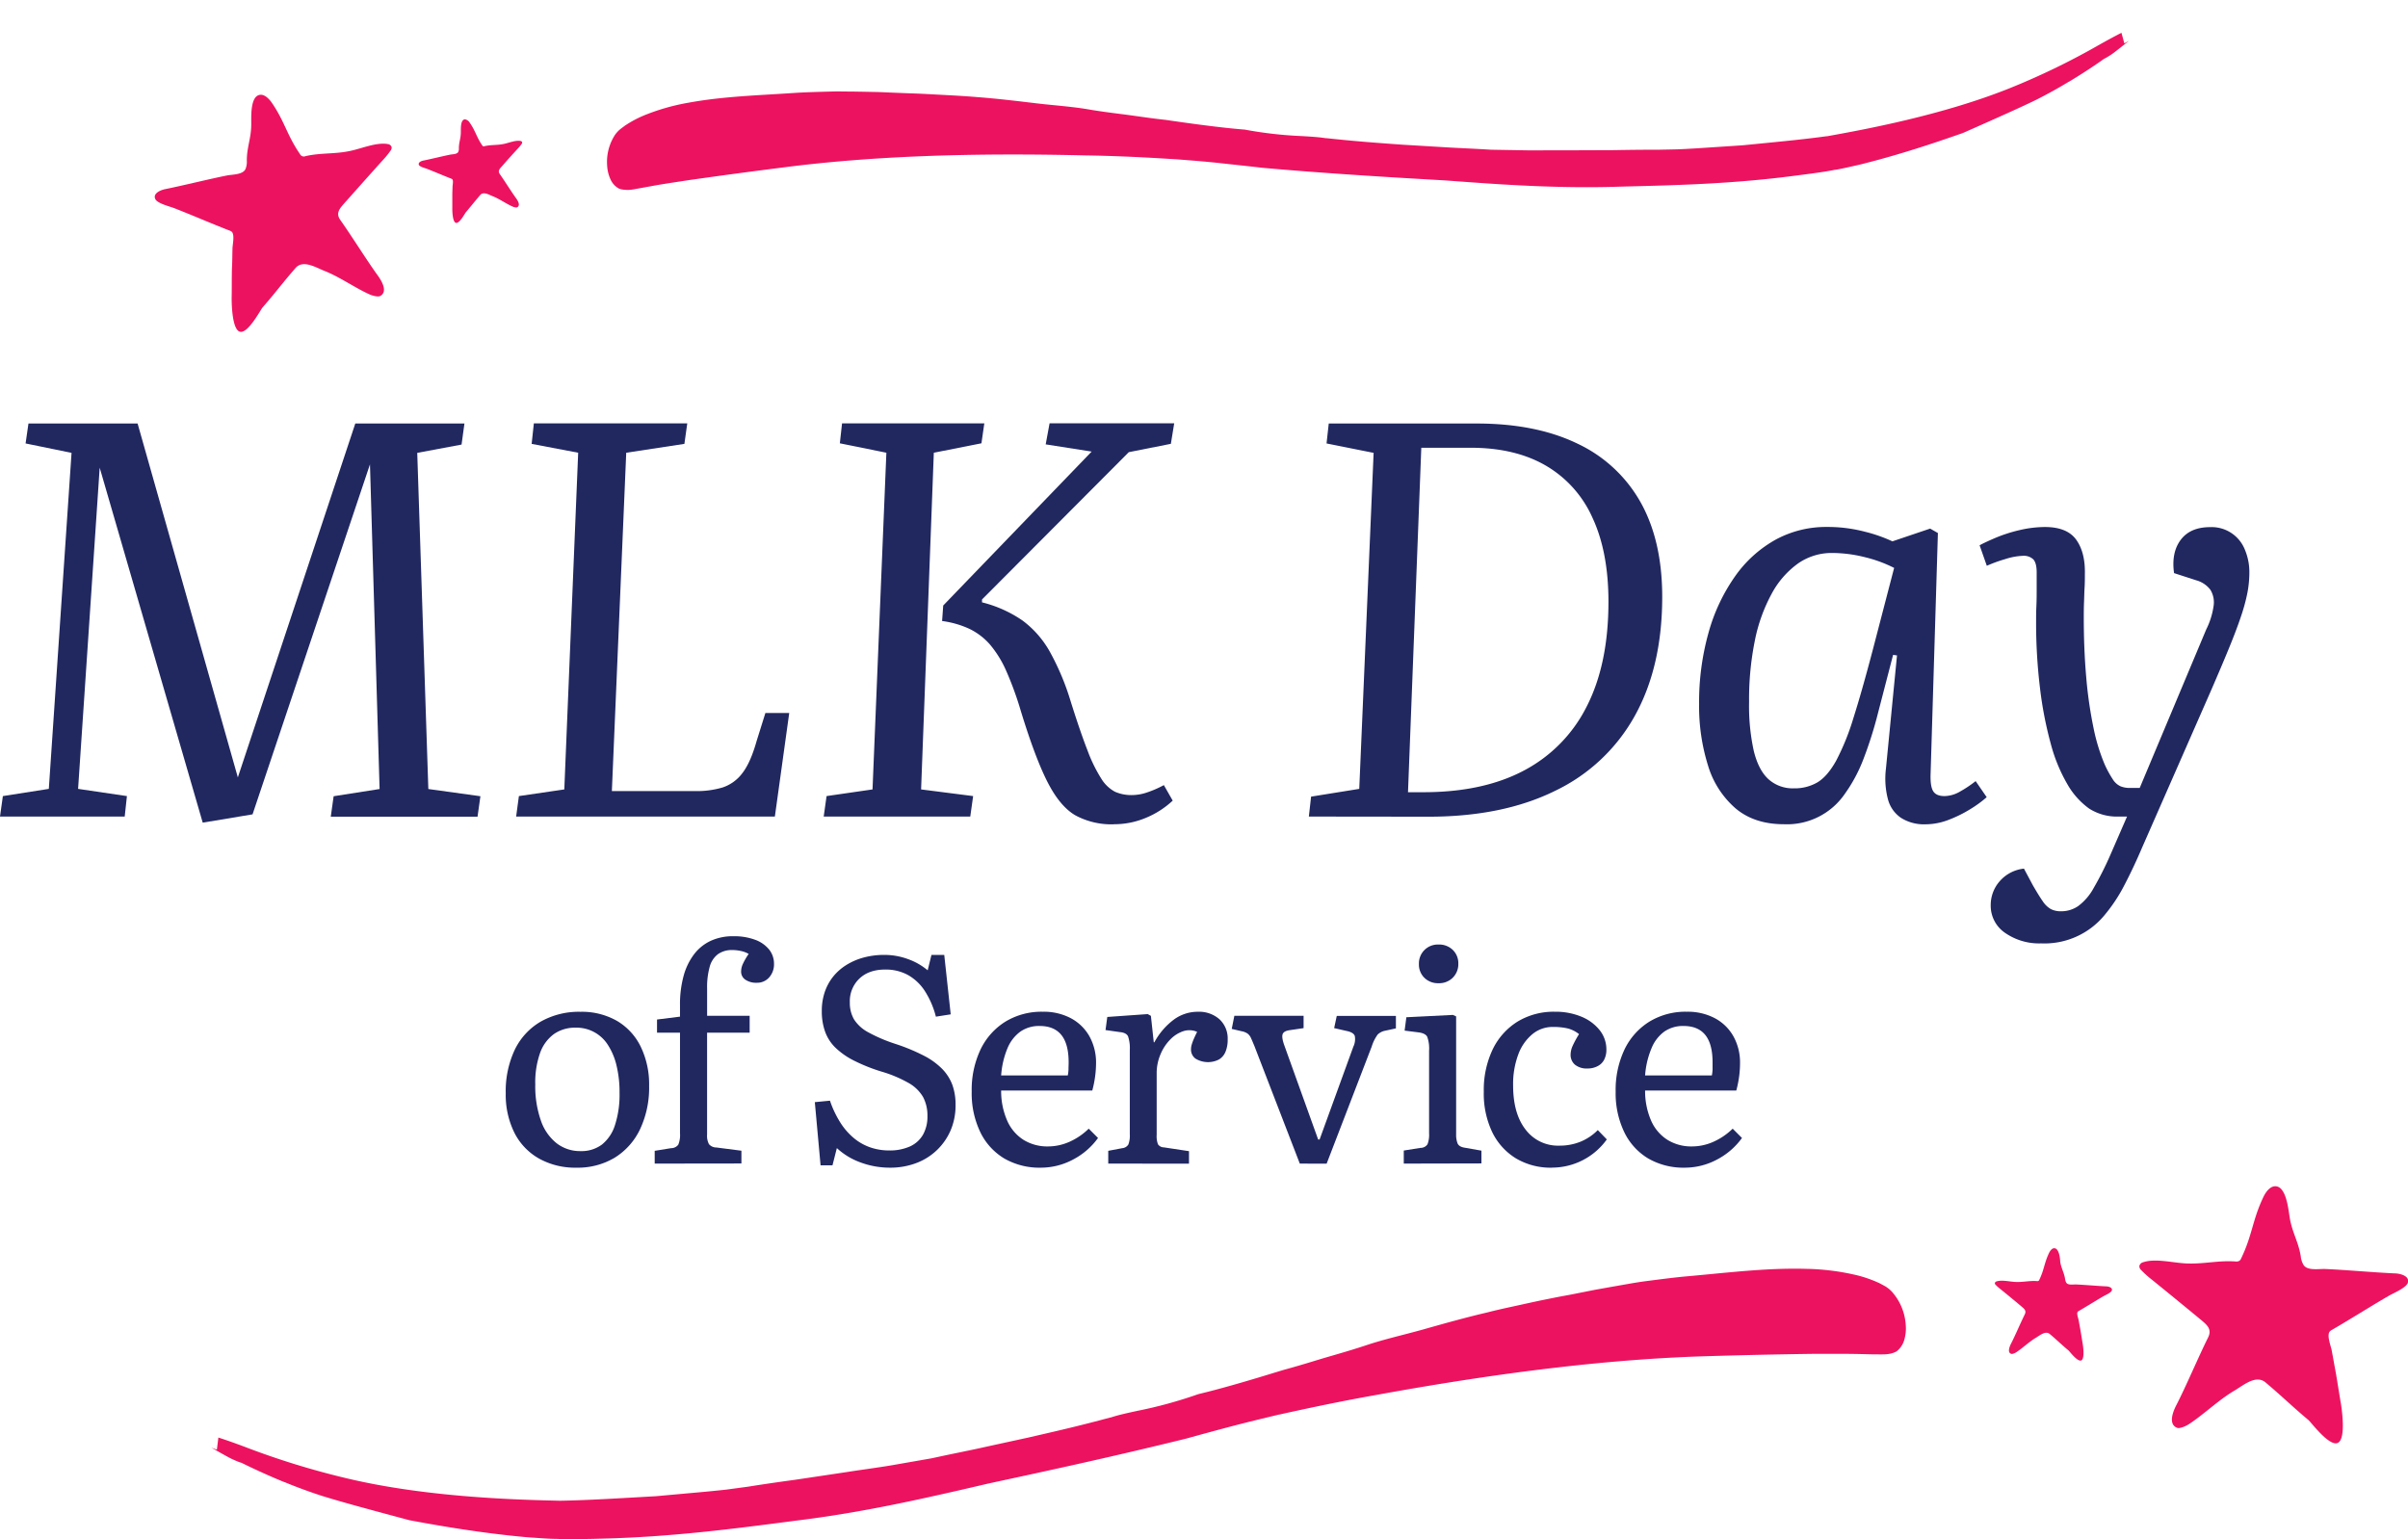 <svg xmlns="http://www.w3.org/2000/svg" viewBox="0 0 838.37 536"><defs><style>.cls-1{fill:#212860;}.cls-2{fill:#ed125f;}</style></defs><g id="Layer_2" data-name="Layer 2"><g id="Layer_1-2" data-name="Layer 1"><path class="cls-1" d="M360.41.46l0,0c.12-.15.24-.29.37-.43C360.67.16,360.53.31,360.41.46Z"/><path class="cls-2" d="M161.93,41.56a2.47,2.47,0,0,1,1.66,1.23c2,2.88,2.3,4.93,4.28,7.79a.62.62,0,0,0,.84.31c2.37-.54,4.39-.27,6.82-.8,1.82-.39,4-1.33,5.71-1a.67.67,0,0,1,.55.43.72.72,0,0,1-.17.59,14.09,14.09,0,0,1-1.3,1.59c-1.84,2-3.65,4-5.46,6.09-.91,1-1.63,1.72-.84,2.84,1.69,2.38,3.92,6,5.64,8.37.48.66,1.67,2.42.46,3.15-.38.23-1.3-.05-1.72-.25-2.24-1-4.52-2.65-6.8-3.55-1.35-.53-3.27-1.76-4.4-.45-2,2.33-3,3.65-5,6-.32.36-2.27,4.11-3.51,3.69s-1.23-4.74-1.21-5.32c0-1,0-3.43,0-4.4s.06-1.93.08-2.89c0-.56.35-2-.06-2.53a1.12,1.12,0,0,0-.42-.25c-3-1.18-5.35-2.21-8.37-3.39-.65-.26-2.54-.71-2.85-1.36-.42-.87.8-1.39,1.48-1.53,2.79-.55,6.6-1.51,9.38-2.07.86-.17,2.39-.11,2.82-.95a2.71,2.71,0,0,0,.22-1.3c0-2,.66-3.39.68-5.43C160.49,45.15,160.2,41.55,161.93,41.56Z"/><path class="cls-2" d="M90.85,33c1.41,0,2.86,1.42,3.81,2.81,4.5,6.59,5.26,11.29,9.79,17.85a1.47,1.47,0,0,0,1.92.71c5.43-1.24,10-.63,15.62-1.83,4.18-.9,9.13-3.07,13.07-2.37a1.58,1.58,0,0,1,1.27,1,1.7,1.7,0,0,1-.4,1.35,32.3,32.3,0,0,1-3,3.63q-6.28,7-12.49,14c-2.08,2.34-3.74,3.94-1.93,6.49,3.88,5.46,9,13.73,12.92,19.16,1.1,1.52,3.82,5.55,1.05,7.22-.87.53-3-.12-3.94-.56-5.12-2.34-10.34-6.07-15.58-8.13-3.07-1.22-7.48-4-10.07-1-4.66,5.34-6.78,8.36-11.45,13.69-.73.84-5.19,9.42-8,8.46s-2.81-10.85-2.78-12.18c.06-2.21,0-7.86.11-10.07s.11-4.43.17-6.64c0-1.27.8-4.61-.15-5.78a2.28,2.28,0,0,0-1-.57c-6.91-2.7-12.26-5.07-19.17-7.77-1.49-.58-5.82-1.62-6.53-3.12-1-2,1.85-3.18,3.4-3.49,6.38-1.28,15.1-3.47,21.48-4.75,2-.39,5.46-.25,6.46-2.16a6.54,6.54,0,0,0,.5-3c0-4.67,1.5-7.77,1.54-12.44C87.54,41.25,86.9,33,90.85,33Z"/><path class="cls-1" d="M128.81,161.69,87.93,283.56l-17.35,2.89L34.71,162.85,27.19,274.69l17,2.51-.77,7.13H0l1-7.13,16-2.51,7.91-117-16-3.28,1-6.94h38l34.9,123.22,40.89-123.22h38l-1,7.33-15.43,2.89,3.86,117.05,18.13,2.51-1,7.13h-51.1l1-7.13,16-2.51Z"/><path class="cls-1" d="M180.66,277.2l15.81-2.32,4.83-117.24-16.2-3.08.77-7.14h53.41l-1,7.14-20.25,3.08-5,117.82H242a31.74,31.74,0,0,0,9.55-1.25,14.12,14.12,0,0,0,6.85-4.92q2.88-3.66,5-11.18l3.08-9.84h8.3l-5,36.06H179.7Z"/><path class="cls-1" d="M286.78,284.33l1-7.13,16-2.32,4.82-117.24-16.2-3.28.77-6.94H342.7l-1,6.94-16.58,3.28-4.43,117.24,18.12,2.32-1,7.13Zm101,2.7a26.49,26.49,0,0,1-13.3-3.08q-5.4-3.09-9.74-11.57t-9.35-24.88a114.6,114.6,0,0,0-5.11-14,37.29,37.29,0,0,0-5.69-9.16,22.49,22.49,0,0,0-7.14-5.4,33,33,0,0,0-9.45-2.7l.39-5.4,51.68-53.6-16-2.51,1.35-7.33h43.39l-1.16,7.14L393,157.45l-51.1,51.29v1A43.19,43.19,0,0,1,356,216.07,34.52,34.52,0,0,1,365.55,227a88,88,0,0,1,7.23,17.26q3.27,10.42,5.79,16.88a52.37,52.37,0,0,0,4.82,9.93,12.56,12.56,0,0,0,4.82,4.63,14.18,14.18,0,0,0,6,1.15,16.41,16.41,0,0,0,5-.87,36.66,36.66,0,0,0,6-2.6l3.08,5.4a30.74,30.74,0,0,1-9.35,6A28.38,28.38,0,0,1,387.82,287Z"/><path class="cls-1" d="M455.69,284.33l.78-6.94,16.77-2.7,5-117-16.39-3.28.77-6.94h51.48q20.64,0,35.1,7a49.15,49.15,0,0,1,22,20.44q7.51,13.41,7.52,32.88,0,24.3-9.54,41.46a62.54,62.54,0,0,1-27.77,26.13q-18.23,9-44.06,9Zm34.52-8.48h5.4q20.83,0,35.1-7.62a51,51,0,0,0,21.79-22.37Q560,231.12,560,209.51q0-17.35-5.6-29.31a39.57,39.57,0,0,0-16.29-18.12q-10.7-6.18-26.13-6.17H494.84Z"/><path class="cls-1" d="M672.17,269.1q-.2,4.62.87,6.36c.7,1.16,2,1.74,4,1.74a11,11,0,0,0,5.3-1.54,40.79,40.79,0,0,0,5.5-3.67l3.85,5.59a39.67,39.67,0,0,1-5.68,4.15,44.25,44.25,0,0,1-7.62,3.76,22.58,22.58,0,0,1-8.1,1.54,14.94,14.94,0,0,1-8.39-2.22,11.26,11.26,0,0,1-4.63-6.65,28.35,28.35,0,0,1-.67-10.41l3.86-39.53-1.36-.19-5.2,20.05a139.14,139.14,0,0,1-5.11,16.2,53.38,53.38,0,0,1-6.56,12.24A24.38,24.38,0,0,1,621.07,287q-10.23,0-16.78-5.49a31.83,31.83,0,0,1-9.64-15,69,69,0,0,1-3.09-21.31,89.47,89.47,0,0,1,3.28-24.88,63.36,63.36,0,0,1,9.26-19.67,42.55,42.55,0,0,1,14.07-12.72,36.7,36.7,0,0,1,17.94-4.44,51,51,0,0,1,13.11,1.64,52.74,52.74,0,0,1,9.64,3.37L672,184.06l2.7,1.54Zm-47.63,5.4a15.63,15.63,0,0,0,8.29-2.12q3.46-2.13,6.46-7.52a84.5,84.5,0,0,0,6-14.85q3-9.45,6.84-24.11l7.33-28.15A46.3,46.3,0,0,0,649.22,194a47,47,0,0,0-11.38-1.45A20.42,20.42,0,0,0,626,196.21a30.93,30.93,0,0,0-9.16,10.51,57.59,57.59,0,0,0-5.88,16.39,103,103,0,0,0-2,21.31,72.79,72.79,0,0,0,1.64,17.06q1.63,6.66,5.11,9.84A12.61,12.61,0,0,0,624.54,274.5Z"/><path class="cls-1" d="M745.71,295.32q-2.88,6.75-6,12.73a56,56,0,0,1-7,10.61,27.07,27.07,0,0,1-22.08,9.83,20.69,20.69,0,0,1-12.54-3.66,11.41,11.41,0,0,1-5-9.64,12.52,12.52,0,0,1,3.09-8.3,13,13,0,0,1,8.48-4.43l3.09,5.78c1.41,2.44,2.56,4.31,3.47,5.6a8.49,8.49,0,0,0,2.79,2.7,7.57,7.57,0,0,0,3.57.77,10.38,10.38,0,0,0,6-1.84,19.31,19.31,0,0,0,5.3-6.17,113.62,113.62,0,0,0,5.88-11.66l5.79-13.31h-2.9a18,18,0,0,1-10.31-2.79,26.74,26.74,0,0,1-7.62-8.58A56.58,56.58,0,0,1,714,259a132.08,132.08,0,0,1-3.76-19.47,189.22,189.22,0,0,1-1.35-23.24c0-1.41,0-3.18.1-5.3s.1-4.27.1-6.46v-5.21c0-2.18-.39-3.69-1.16-4.53a4.8,4.8,0,0,0-3.67-1.25,22.48,22.48,0,0,0-6.17,1.16,49.29,49.29,0,0,0-6.36,2.31l-2.51-7.14c1.42-.77,3.34-1.66,5.79-2.7a52.26,52.26,0,0,1,8.19-2.6,38.89,38.89,0,0,1,8.78-1.06q7.71,0,10.89,4.44t3,12c0,1.42,0,3-.1,4.63s-.12,3.34-.19,5-.09,3.47-.09,5.4q0,11.19.86,20.92a148.22,148.22,0,0,0,2.51,17.46,66,66,0,0,0,3.95,12.92,37.91,37.91,0,0,0,2.8,5.11,6.27,6.27,0,0,0,2.7,2.41,8.57,8.57,0,0,0,3.18.57h3.47l23.14-55.14a26.78,26.78,0,0,0,2.61-8.39,8.32,8.32,0,0,0-1.16-5.5,9.29,9.29,0,0,0-4.92-3.28l-7.71-2.5q-1-7.14,2.31-11.57t10.22-4.44a12.45,12.45,0,0,1,12.15,7.91,20.12,20.12,0,0,1,1.54,7.9,37.77,37.77,0,0,1-.67,7,64,64,0,0,1-2.22,8.2q-1.54,4.62-4.15,11t-6.46,15.23Z"/><path class="cls-1" d="M200.71,406.59a25.8,25.8,0,0,1-13.07-3.19,21.36,21.36,0,0,1-8.56-9,29.69,29.69,0,0,1-3-13.72,33.82,33.82,0,0,1,3.14-15.15,22.79,22.79,0,0,1,9-9.78,27,27,0,0,1,13.88-3.44,24.67,24.67,0,0,1,12.66,3.14,21.11,21.11,0,0,1,8.31,9A30.09,30.09,0,0,1,226,378.12a34,34,0,0,1-3.14,15.05,23.46,23.46,0,0,1-8.82,9.93A25,25,0,0,1,200.71,406.59Zm1.42-5.77a11.9,11.9,0,0,0,7.44-2.28,14.1,14.1,0,0,0,4.56-6.84,34.37,34.37,0,0,0,1.57-11.14,39.16,39.16,0,0,0-1.06-9.58,22.65,22.65,0,0,0-3-7.14,12.91,12.91,0,0,0-11.2-6,12.8,12.8,0,0,0-7.59,2.23,13.91,13.91,0,0,0-4.82,6.59,30.89,30.89,0,0,0-1.67,10.94,36.07,36.07,0,0,0,1.93,12.51,17.17,17.17,0,0,0,5.47,7.95A13.31,13.31,0,0,0,202.13,400.82Z"/><path class="cls-1" d="M227.94,405.17v-4.45l5.67-.92a3.15,3.15,0,0,0,2.54-1.21,8.71,8.71,0,0,0,.6-3.95V359.58h-8V355l8-1V350A37.27,37.27,0,0,1,238,339.83a22,22,0,0,1,3.65-7.55,15.53,15.53,0,0,1,5.87-4.71A18.47,18.47,0,0,1,255.4,326a20.88,20.88,0,0,1,7.44,1.21,11.17,11.17,0,0,1,4.92,3.4,7.89,7.89,0,0,1,1.72,5,6.84,6.84,0,0,1-1.67,4.71,5.52,5.52,0,0,1-4.31,1.88,6.68,6.68,0,0,1-4-1.07,3.36,3.36,0,0,1-1.47-2.88,6.34,6.34,0,0,1,.51-2.38,21.92,21.92,0,0,1,2.12-3.7,8.39,8.39,0,0,0-2.58-1,13.84,13.84,0,0,0-3.09-.36,8.32,8.32,0,0,0-5,1.42,8.12,8.12,0,0,0-2.89,4.36,26.57,26.57,0,0,0-.91,7.7v9.42H261v5.87H246.18V395a6.37,6.37,0,0,0,.65,3.4,3.39,3.39,0,0,0,2.59,1.16l8.71,1.12v4.45Z"/><path class="cls-1" d="M309.8,406.59a29.13,29.13,0,0,1-10.18-1.82,24.13,24.13,0,0,1-8.26-5l-1.52,6h-4.15l-2-22,5.27-.51a35.53,35.53,0,0,0,3.6,7.6,23,23,0,0,0,4.71,5.42,18.23,18.23,0,0,0,5.72,3.24,19.92,19.92,0,0,0,6.53,1.07,17.14,17.14,0,0,0,7.35-1.42,10,10,0,0,0,4.51-4.11,12.88,12.88,0,0,0,1.52-6.43,13.71,13.71,0,0,0-1.52-6.64,13.47,13.47,0,0,0-5.07-4.91,43.86,43.86,0,0,0-9.42-3.95,60.94,60.94,0,0,1-9.73-3.9,26.16,26.16,0,0,1-6.38-4.51,14.78,14.78,0,0,1-3.54-5.57,20.93,20.93,0,0,1-1.12-7.09,20.16,20.16,0,0,1,1-6.54,17.81,17.81,0,0,1,2.88-5.37,18.25,18.25,0,0,1,4.61-4.1,22.16,22.16,0,0,1,6.08-2.63,27.18,27.18,0,0,1,7.19-.92,23.78,23.78,0,0,1,8.26,1.47,22.08,22.08,0,0,1,6.84,3.9l1.32-5.37h4.45L331,353.2l-5.16.81a30.11,30.11,0,0,0-4-9.17,16.93,16.93,0,0,0-5.87-5.42,16.21,16.21,0,0,0-7.75-1.82q-5.69,0-9,3.14a10.85,10.85,0,0,0-3.34,8.31,11.4,11.4,0,0,0,1.47,5.92,13.28,13.28,0,0,0,5,4.51,54.55,54.55,0,0,0,9.37,4,67.19,67.19,0,0,1,9.83,4.06,25,25,0,0,1,6.48,4.66,15.89,15.89,0,0,1,3.55,5.57,20.34,20.34,0,0,1,1.11,7,22,22,0,0,1-1.67,8.71,21,21,0,0,1-12,11.5A25.53,25.53,0,0,1,309.8,406.59Z"/><path class="cls-1" d="M362.44,406.59a24.53,24.53,0,0,1-12.77-3.19,21.65,21.65,0,0,1-8.36-9.17,31.15,31.15,0,0,1-3-14.08,32.82,32.82,0,0,1,3.09-14.74,23.22,23.22,0,0,1,8.66-9.68,24.21,24.21,0,0,1,13-3.44,20.22,20.22,0,0,1,9.72,2.23,16.15,16.15,0,0,1,6.49,6.28,18.81,18.81,0,0,1,2.33,9.52,35.63,35.63,0,0,1-.31,4.41,37.37,37.37,0,0,1-1,5H348.56a25.57,25.57,0,0,0,2.13,10.54,15.05,15.05,0,0,0,5.67,6.64,15.72,15.72,0,0,0,8.51,2.28,18.29,18.29,0,0,0,7.5-1.62,22.94,22.94,0,0,0,6.68-4.56l3.24,3.24a25,25,0,0,1-8.86,7.6A23.8,23.8,0,0,1,362.44,406.59Zm-13.88-32.11h23.2a12.22,12.22,0,0,0,.25-2.08c0-.78.05-1.6.05-2.48q0-6.39-2.53-9.53t-7.6-3.14a11.37,11.37,0,0,0-6.63,1.93,13.47,13.47,0,0,0-4.51,5.77A30,30,0,0,0,348.56,374.48Z"/><path class="cls-1" d="M385.85,405.17v-4.45l4.86-.92a2.81,2.81,0,0,0,2.13-1.26,8.6,8.6,0,0,0,.51-3.6V365.66a12.81,12.81,0,0,0-.61-4.81c-.41-.84-1.35-1.33-2.84-1.47l-5-.71.61-4.56,14.08-1,1.11.61,1,9.22h.2a24.06,24.06,0,0,1,6.79-7.91,14,14,0,0,1,8.3-2.73,10.74,10.74,0,0,1,7.6,2.63,9.1,9.1,0,0,1,2.84,7,10.86,10.86,0,0,1-.76,4.31,5.59,5.59,0,0,1-2.28,2.68,8.36,8.36,0,0,1-8.16-.3,3.91,3.91,0,0,1-1.57-3.24,5.86,5.86,0,0,1,.26-1.67,16.25,16.25,0,0,1,.71-1.93c.3-.71.69-1.53,1.16-2.48a6.63,6.63,0,0,0-4.76-.25,11.21,11.21,0,0,0-4.56,2.88,16.2,16.2,0,0,0-3.44,5.22,16.71,16.71,0,0,0-1.32,6.64v21.37a7.87,7.87,0,0,0,.46,3.3,2.5,2.5,0,0,0,2.07,1.06l8.72,1.32v4.35Z"/><path class="cls-1" d="M452.54,405.17l-15.8-40.93c-.48-1.14-.86-2.06-1.17-2.73a4,4,0,0,0-1.16-1.57,5.26,5.26,0,0,0-2.13-.86l-3.44-.81.91-4.56h24.11V358l-4.86.71c-1.35.2-2.17.66-2.43,1.37s-.11,1.94.5,3.7l11.86,33h.5l11.75-32.32a6,6,0,0,0,.51-3.7c-.27-.84-1.21-1.44-2.84-1.77l-4.35-1,.91-4.25H486v4.35l-3.75.81a5.16,5.16,0,0,0-2.59,1.32,14.21,14.21,0,0,0-2.07,4.16l-15.71,40.82Z"/><path class="cls-1" d="M488.74,405.17v-4.55l5.78-.92a2.9,2.9,0,0,0,2.48-1.26,9.07,9.07,0,0,0,.55-3.8V365.87a12,12,0,0,0-.65-4.87c-.44-.81-1.44-1.31-3-1.52l-4.87-.61.61-4.66,16.21-.81,1.12.51V395a8.19,8.19,0,0,0,.5,3.14c.34.81,1.22,1.32,2.64,1.52l5.67,1v4.45Zm12.06-62.81a6.71,6.71,0,0,1-4.87-1.87,6.45,6.45,0,0,1-1.92-4.82,6.57,6.57,0,0,1,6.79-6.78,6.81,6.81,0,0,1,5,1.87,6.45,6.45,0,0,1,1.93,4.81,6.63,6.63,0,0,1-1.93,4.87A6.72,6.72,0,0,1,500.8,342.36Z"/><path class="cls-1" d="M540.31,406.59a23.6,23.6,0,0,1-12.52-3.24,21.87,21.87,0,0,1-8.25-9.12,31.14,31.14,0,0,1-2.94-14.08,32.82,32.82,0,0,1,3.09-14.74,23.29,23.29,0,0,1,8.66-9.68,24.23,24.23,0,0,1,13-3.44,23.36,23.36,0,0,1,9.22,1.72,15.66,15.66,0,0,1,6.38,4.71,10.72,10.72,0,0,1,2.33,6.74,7.5,7.5,0,0,1-.76,3.5,5.16,5.16,0,0,1-2.28,2.27,7.29,7.29,0,0,1-3.54.82,6.45,6.45,0,0,1-4.36-1.32,4.47,4.47,0,0,1-1.52-3.55,7.57,7.57,0,0,1,.66-2.89,34.06,34.06,0,0,1,2.28-4.2,10.57,10.57,0,0,0-4-2,22.34,22.34,0,0,0-5.17-.5,11,11,0,0,0-7.09,2.53,16.5,16.5,0,0,0-4.91,7.09,29.4,29.4,0,0,0-1.78,10.74q0,9.82,4.36,15.4a14.11,14.11,0,0,0,11.75,5.57,19.09,19.09,0,0,0,7.45-1.42,18.13,18.13,0,0,0,5.92-4l3.14,3.25a23.48,23.48,0,0,1-19.14,9.82Z"/><path class="cls-1" d="M586.64,406.59a24.53,24.53,0,0,1-12.77-3.19,21.59,21.59,0,0,1-8.36-9.17,31.15,31.15,0,0,1-3-14.08,32.82,32.82,0,0,1,3.09-14.74,23.24,23.24,0,0,1,8.67-9.68,24.17,24.17,0,0,1,13-3.44,20.23,20.23,0,0,1,9.73,2.23,16.06,16.06,0,0,1,6.48,6.28,18.71,18.71,0,0,1,2.33,9.52,35.51,35.51,0,0,1-.3,4.41,37.37,37.37,0,0,1-1,5H572.76a25.74,25.74,0,0,0,2.12,10.54,15.07,15.07,0,0,0,5.68,6.64,15.72,15.72,0,0,0,8.51,2.28,18.27,18.27,0,0,0,7.49-1.62,23,23,0,0,0,6.69-4.56l3.24,3.24a25,25,0,0,1-8.86,7.6A23.8,23.8,0,0,1,586.64,406.59Zm-13.88-32.11H596a13.32,13.32,0,0,0,.25-2.08c0-.78,0-1.6,0-2.48q0-6.39-2.53-9.53t-7.6-3.14a11.42,11.42,0,0,0-6.64,1.93A13.38,13.38,0,0,0,575,365,29.76,29.76,0,0,0,572.76,374.48Z"/><path class="cls-2" d="M217.58,66.09a7.24,7.24,0,0,1-2.05-.4,6.84,6.84,0,0,1-2.83-2.93,13,13,0,0,1-1.31-5A17.3,17.3,0,0,1,214,47.14a9.74,9.74,0,0,1,1.57-1.83l.1-.08.09-.09a6.72,6.72,0,0,1,.62-.49l.3-.23.6-.44c.15-.12.37-.29.45-.34l.18-.1.14-.1a38.79,38.79,0,0,1,6.12-3.23,74.62,74.62,0,0,1,15.21-4.39c9.82-1.82,19.55-2.39,29.86-3,2.8-.17,5.62-.34,8.43-.53,3.28-.18,6.51-.27,9.63-.36l2-.05c2.45-.08,4.84,0,7.37,0l3.69.06,5.52.11,5.64.24,4.82.19c2.27.08,4.63.16,7,.3l2.67.14,6.29.34c3.06.18,5.57.35,7.91.55,7.07.53,14.32,1.41,20.72,2.18,2.06.24,4.12.45,6.11.64,4.24.42,8.24.82,12,1.47s7.57,1.14,11.1,1.59c2,.25,4.08.54,6.1.82,3,.43,6.17.86,9.24,1.2.25,0,1.4.19,2.51.35,5.43.78,16.65,2.39,25.4,3.07a139.11,139.11,0,0,0,19.76,2.25c3.23.19,6,.35,8.34.73l.15,0,.15,0c9.22,1,16.07,1.51,22.69,2l3.76.27,13.21.79,2.27.14c1.89.11,3.89.21,6,.31,2.39.12,5,.25,7.71.41l1.64.1,12,.21c2.81.06,5.75,0,8.86,0,2,0,4,0,6.1,0l16.1-.06c5.66-.11,10.75-.15,15.12-.14L584,52c1.74-.06,3.53-.17,5.27-.27l1.88-.11,15.18-1h.1l5.79-.57c8.49-.83,16.51-1.62,23.68-2.61H636l.13,0c12.09-2.18,40.4-7.27,64.45-17.08a251.44,251.44,0,0,0,30.58-14.93c3.34-1.87,5.74-3.14,7.45-4l1,3.68,1.6-.89c-1.92,1.55-3.66,2.92-5.06,4a27.18,27.18,0,0,1-3.08,2l-.49.24-.44.31c-1.61,1.17-6.63,4.59-11.83,7.7l-.06,0c-5.76,3.53-11.41,6.32-11.47,6.35-5.25,2.55-11.77,5.48-25.28,11.45-11.57,4.09-21.35,7.18-30.77,9.7l-1.19.31c-1.92.51-3.74,1-5.55,1.38l-1.37.31c-1.88.42-3.66.83-5.45,1.13l-.19,0c-3.68.74-7.43,1.22-11.4,1.74l-2.89.37c-21.26,2.8-41.06,3.29-58.53,3.72L563.8,65c-11.81.39-24.46.16-39.87-.74-7.51-.44-14.68-1-21-1.45l-6.72-.39c-17.26-1-37.5-2.27-56.79-4-4.4-.52-9.11-1-14.4-1.59s-10.84-1-15.4-1.36h-.09l-5.69-.35c-9.19-.54-17.86-.89-25.75-1-40.9-1-75.2.31-104.83,4.11-11.51,1.46-21.93,2.85-32.77,4.4h-.07l-3.4.52c-3.67.56-7.14,1.08-10.65,1.74l-3.32.6-1.14.21c-.7.13-1.35.25-2.07.35A10.49,10.49,0,0,1,217.58,66.09Z"/><path class="cls-2" d="M715,434.66c-.67.11-1.26.9-1.61,1.64-1.67,3.5-1.68,5.81-3.37,9.3a.81.81,0,0,1-.26.37.86.86,0,0,1-.61.11c-2.69-.19-4.87.45-7.63.29-2.07-.12-4.61-.78-6.45-.16a.78.78,0,0,0-.54.57.81.81,0,0,0,.3.63,15.39,15.39,0,0,0,1.7,1.51q3.54,2.86,7,5.77c1.17,1,2.09,1.61,1.41,3-1.45,2.91-3.28,7.26-4.77,10.16-.41.82-1.41,3,0,3.55.46.19,1.42-.28,1.85-.56,2.28-1.51,4.51-3.69,6.87-5.07,1.38-.82,3.29-2.5,4.76-1.26,2.63,2.21,3.88,3.51,6.52,5.72.41.34,3.2,4.13,4.48,3.46s.54-5.42.42-6.06c-.19-1.05-.61-3.77-.8-4.82s-.39-2.12-.58-3.18c-.11-.6-.73-2.15-.36-2.78a1,1,0,0,1,.41-.35c3.11-1.81,5.51-3.35,8.62-5.16.67-.39,2.67-1.22,2.9-2,.31-1-1.12-1.39-1.89-1.42-3.16-.14-7.51-.54-10.67-.67-1,0-2.64.28-3.26-.56a3.14,3.14,0,0,1-.46-1.39c-.37-2.24-1.31-3.62-1.68-5.86C717.25,438.36,716.94,434.35,715,434.66Z"/><path class="cls-2" d="M791.71,413.1c-1.54.25-2.9,2-3.71,3.75-3.81,8-3.84,13.3-7.7,21.29a2.06,2.06,0,0,1-.6.85,2.1,2.1,0,0,1-1.39.26c-6.18-.43-11.15,1-17.48.67-4.74-.28-10.55-1.81-14.77-.37a1.75,1.75,0,0,0-1.23,1.31,1.9,1.9,0,0,0,.67,1.42,36.87,36.87,0,0,0,3.9,3.47q8.1,6.57,16.13,13.2c2.68,2.22,4.78,3.69,3.23,6.8-3.33,6.67-7.52,16.64-10.92,23.28-1,1.86-3.24,6.76.09,8.12,1,.43,3.25-.65,4.23-1.29,5.23-3.45,10.33-8.44,15.73-11.61,3.17-1.86,7.53-5.72,10.89-2.87,6,5.06,8.88,8,14.93,13.09.95.79,7.33,9.45,10.27,7.92s1.23-12.41,1-13.86c-.44-2.43-1.39-8.64-1.84-11.06s-.88-4.84-1.33-7.26c-.25-1.39-1.67-4.93-.82-6.38a2.31,2.31,0,0,1,.95-.79c7.12-4.15,12.6-7.68,19.73-11.83,1.54-.9,6.12-2.78,6.65-4.55.7-2.35-2.58-3.18-4.34-3.25-7.23-.31-17.19-1.23-24.42-1.54-2.24-.09-6,.66-7.47-1.27a7.15,7.15,0,0,1-1.06-3.2c-.85-5.12-3-8.28-3.84-13.4C796.75,421.56,796.05,412.39,791.71,413.1Z"/><path class="cls-2" d="M658.11,471.36a8.13,8.13,0,0,0,2.18-.79,7.74,7.74,0,0,0,2.61-3.71,14.32,14.32,0,0,0,.59-5.7,19.17,19.17,0,0,0-4.69-11.25,10.55,10.55,0,0,0-2-1.74l-.12-.08-.12-.08c-.14-.1-.45-.26-.77-.43l-.37-.2-.72-.39c-.2-.1-.47-.25-.57-.29l-.2-.08-.18-.08a42.48,42.48,0,0,0-7.28-2.5A82.17,82.17,0,0,0,629,441.82c-11.1-.32-21.89.72-33.32,1.82-3.12.3-6.23.6-9.36.87-3.64.36-7.2.81-10.65,1.25l-2.24.29c-2.71.34-5.33.8-8.1,1.29l-4,.7-6,1.07-6.15,1.22c-1.71.35-3.48.69-5.27,1-2.49.48-5.06,1-7.63,1.52l-2.9.62L526.39,455c-3.33.72-6.06,1.34-8.6,2-7.68,1.79-15.5,4-22.39,5.95-2.23.62-4.46,1.2-6.62,1.76-4.58,1.18-8.92,2.31-13,3.67s-8.12,2.55-11.92,3.65c-2.16.62-4.4,1.29-6.56,1.95-3.27,1-6.64,2-9.95,2.9-.27.07-1.51.45-2.71.81-5.83,1.79-17.89,5.49-27.39,7.74a155,155,0,0,1-21.34,5.85c-3.51.77-6.54,1.42-9,2.24l-.16.05-.16,0c-10,2.71-17.41,4.42-24.61,6.08l-4.09.94-14.37,3.13-2.47.55c-2.07.45-4.25.9-6.57,1.38-2.61.54-5.4,1.11-8.41,1.77l-1.78.38-13.09,2.29c-3.09.54-6.33,1-9.75,1.5-2.19.31-4.44.64-6.71,1L277,515.24c-6.24.85-11.84,1.67-16.64,2.44l-7.43,1c-1.92.22-3.91.41-5.83.6l-2.1.2L228.19,521h-.12l-6.46.37c-9.48.54-18.43,1.05-26.48,1.19h-.27c-13.67-.31-45.66-1.05-73.78-7.72a276.58,276.58,0,0,1-36.16-11.16c-4-1.49-6.86-2.47-8.89-3.12l-.52,4.23-1.91-.71c2.38,1.37,4.53,2.58,6.25,3.5a33.37,33.37,0,0,0,3.72,1.63l.58.17.53.27c2,1,8.07,3.9,14.32,6.43l.07,0c6.94,2.89,13.63,5,13.7,5,6.21,1.92,13.88,4,29.75,8.26,13.42,2.52,24.7,4.23,35.49,5.39l1.36.14c2.2.22,4.28.44,6.34.55l1.55.11c2.15.15,4.17.29,6.19.31h.21c4.18.18,8.38.07,12.83,0l3.24-.09c23.85-.57,45.69-3.43,65-5.94l2.67-.35c13.05-1.6,26.92-4,43.7-7.66,8.18-1.77,16-3.59,22.83-5.19l7.32-1.58C370,511,392,506.12,413,500.92c4.75-1.32,9.84-2.7,15.56-4.22,5.88-1.54,11.74-2.95,16.7-4.13l.09,0c2.06-.46,4.12-.92,6.19-1.36,10-2.17,19.48-4.05,28.13-5.57,44.77-8.16,82.7-12.56,115.92-13.45,12.91-.38,24.6-.63,36.78-.79h.08l3.82,0c4.14,0,8,0,12,.1l3.75.09,1.29,0c.79,0,1.53.05,2.34,0A12,12,0,0,0,658.11,471.36Z"/></g></g></svg>